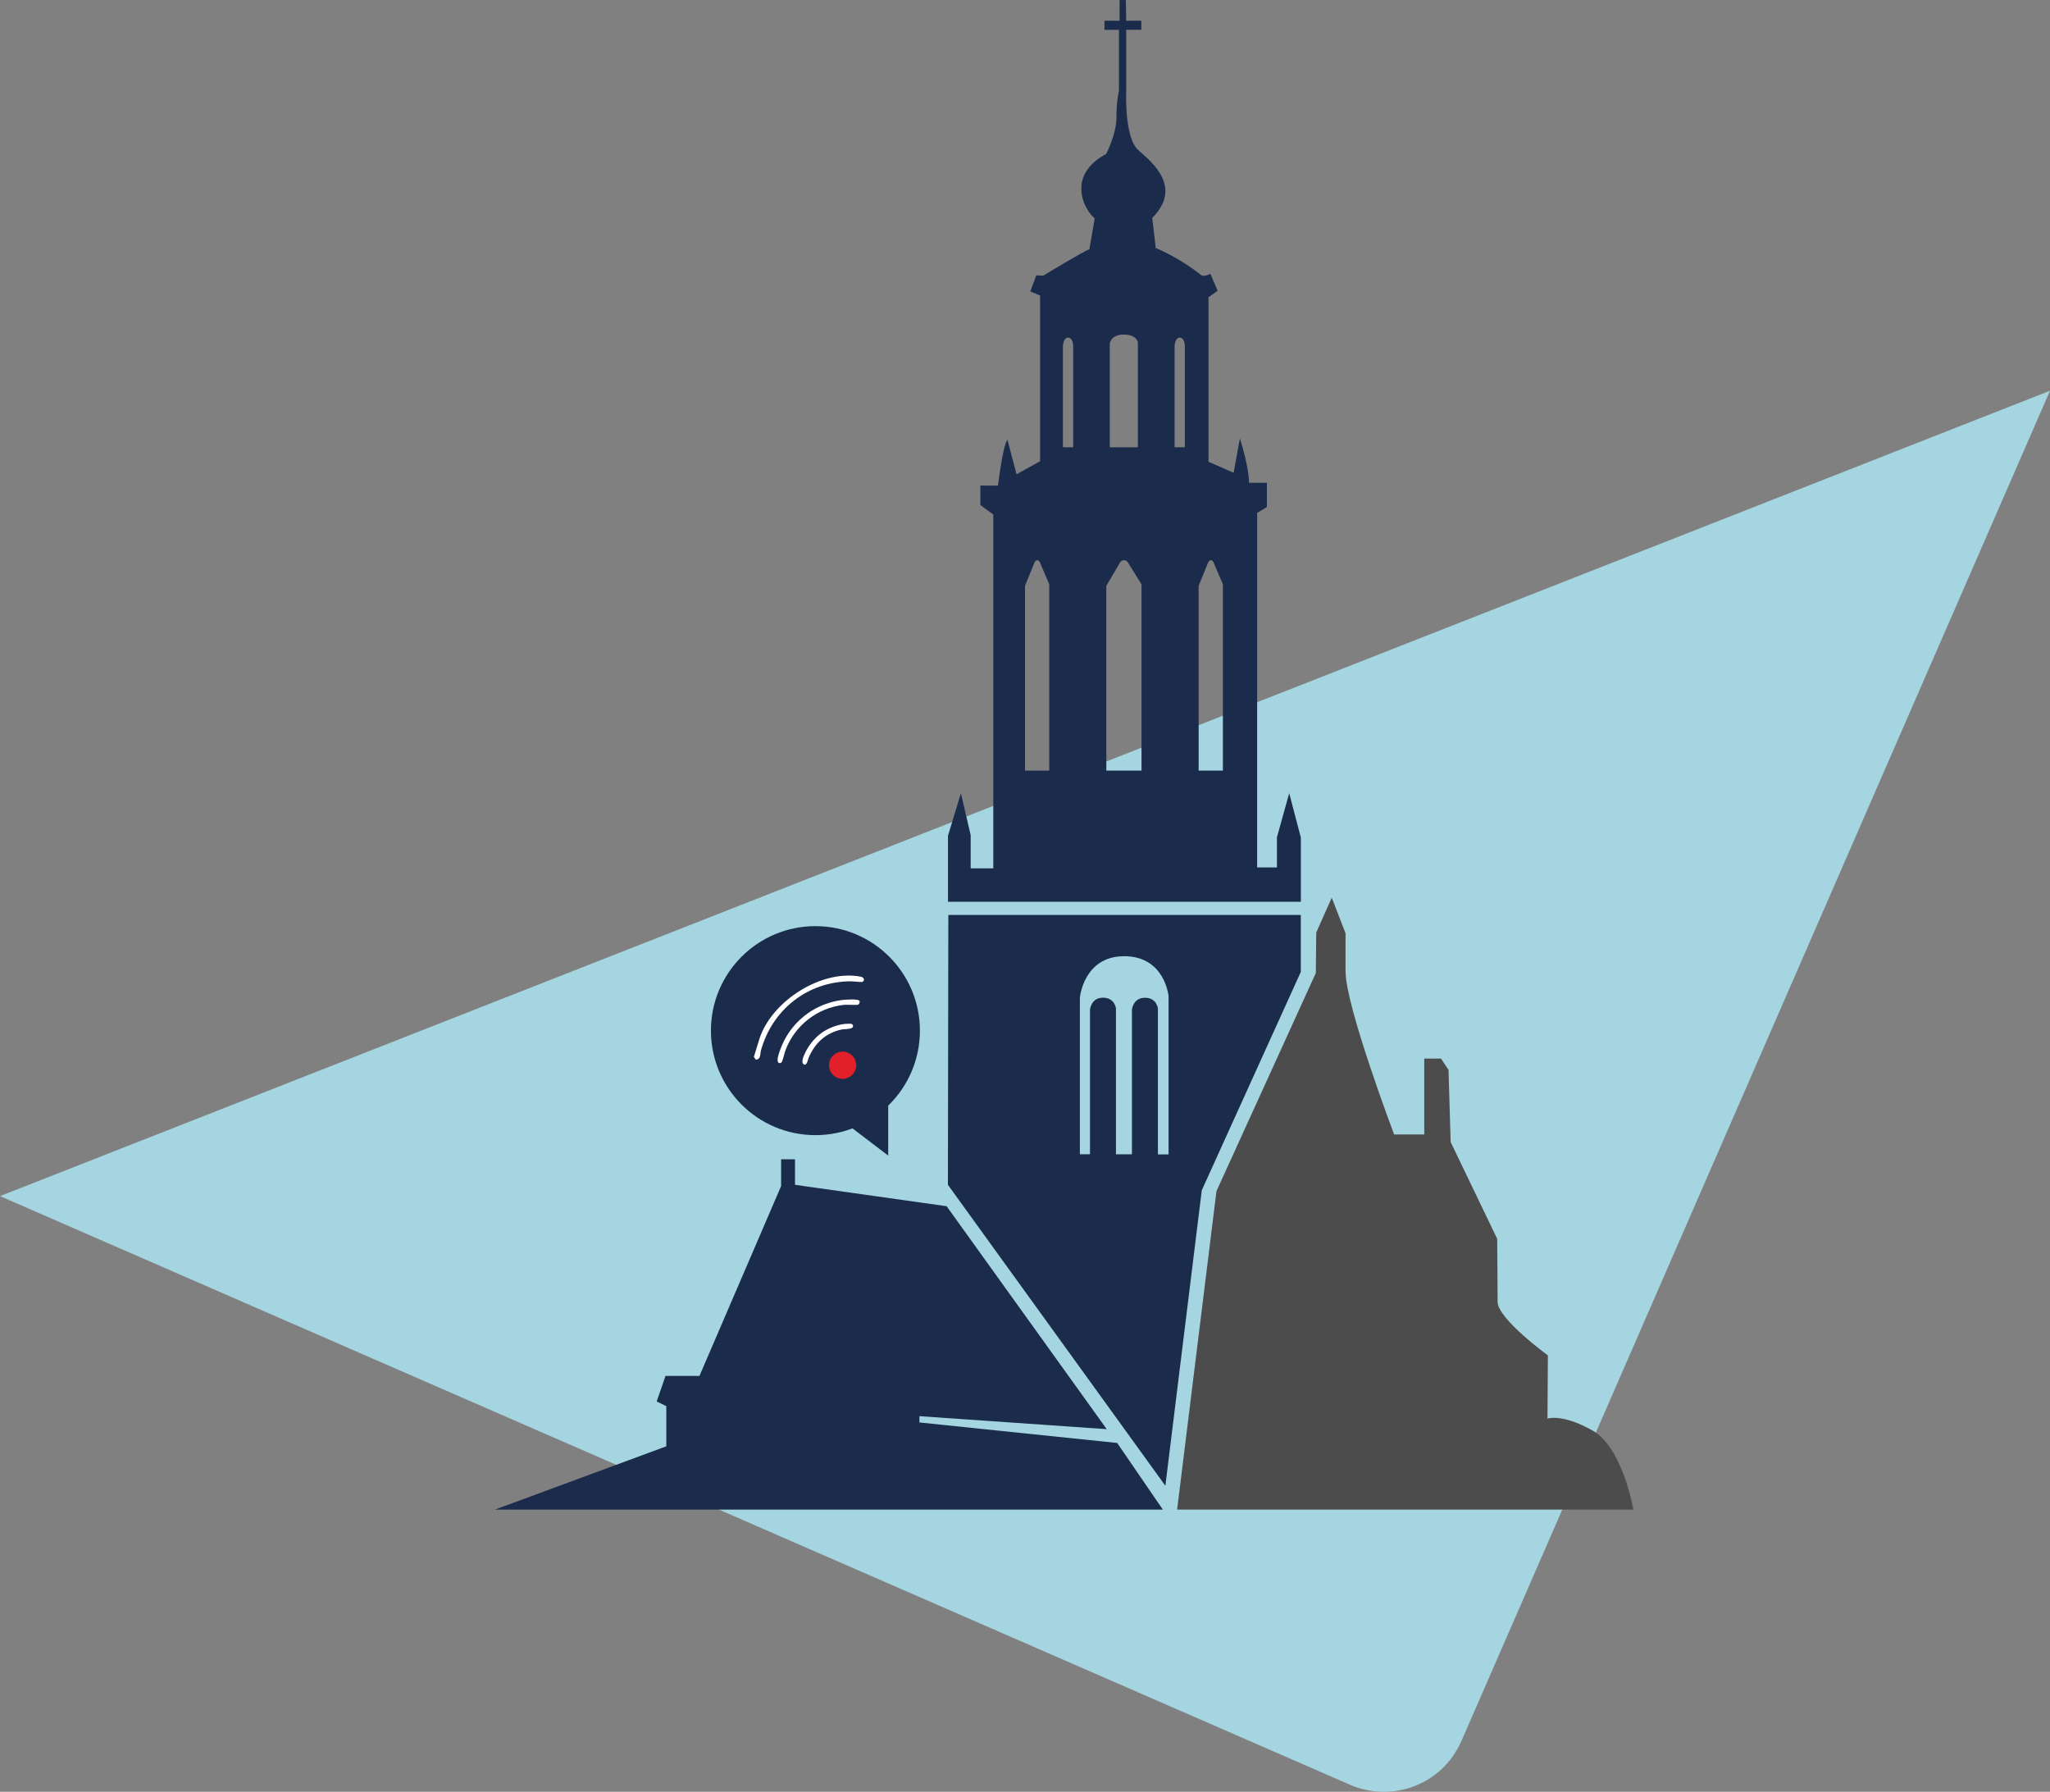<?xml version="1.0" encoding="UTF-8"?>
<svg id="Laag_2" data-name="Laag 2" xmlns="http://www.w3.org/2000/svg" viewBox="0 0 300 262.17">
  <rect x="0" y="0" width="300" height="262.17" fill="#808080" stroke="none"/>
  <defs>
    <style>
      .cls-1 {
        fill: #e12029;
      }

      .cls-2 {
        fill: #a4d5e0;
      }

      .cls-3 {
        fill: #fff;
      }

      .cls-4 {
        fill: #4d4c4c;
      }

      .cls-5 {
        fill: #1b2b4b;
      }
    </style>
  </defs>
  <g id="Laag_1-2" data-name="Laag 1">
    <path class="cls-2" d="M300,57.17l-86.13,197.56c-2.83,6.49-10.23,9.06-16.31,6.41L0,175.01"/>
    <g>
      <polygon class="cls-5" points="170.17 220.88 72.43 220.88 97.51 211.62 97.51 205.74 96.1 205.06 97.39 201.32 102.36 201.32 114.31 173.54 114.31 169.62 116.34 169.62 116.34 173.36 138.53 176.49 161.96 209.11 134.55 207.21 134.55 208.13 163.49 211.13 170.17 220.88"/>
      <path class="cls-4" d="M192.55,142.39l-14.53,31.89-5.76,46.6h66.77s-1.53-9.07-6.01-11.59c-4.48-2.51-6.56-1.72-6.56-1.72l.06-9.26s-7.36-5.33-7.36-7.85-.06-9.2-.06-9.2l-6.81-14.16-.31-10.55-1.1-1.66h-2.45v11.1h-4.41s-7.11-18.76-7.11-23.85v-5.58l-2.02-5.21-2.27,5.09-.06,5.95Z"/>
      <path class="cls-5" d="M188.66,116.07l-1.79,6.44v4.41h-2.9v-51.87l1.43-.87v-3.54h-2.62c0-2.39-1.33-6.48-1.33-6.48l-.92,5.01-3.68-1.61v-24.05l1.34-.97-1.06-2.48c-.64.37-1.24.28-1.24.28-3.54-2.81-6.76-4.05-6.76-4.05l-.51-4.41c4.46-4.46.05-8.09-2.02-9.89-2.07-1.79-1.79-8.51-1.79-8.51V4.36h2.21v-1.33h-2.21l-.05-3.02h-.92v3.02h-2.21v1.34h2.12v8.9s-.37,1.45-.37,3.93-1.52,5.35-1.52,5.35c0,0-3.31,1.51-3.59,4.52-.28,3.01,1.93,4.9,1.93,4.9l-.78,4.51c-.55.09-6.76,3.86-6.76,3.86l-1.01-.05-.87,2.35,1.43.6v24.25l-3.45,1.91-1.33-5.06c-.69.87-1.38,6.71-1.38,6.71h-2.58v2.85l1.89,1.38v51.78h-3.31v-4.87l-1.43-6.12-1.89,6.21v9.66h51.64v-9.38l-1.7-6.48ZM153.56,112.75h-3.56v-27.03l1.39-3.42c.18-.44.61-.44.79-.01l1.37,3.21v27.26ZM157.05,65.44h-1.5v-14.81s.06-1.23.75-1.23.75,1.1.75,1.1v14.93ZM162.42,50.21s.17-1.26,2.05-1.26,2.05,1.14,2.05,1.14v15.36h-4.11v-15.23ZM167.05,112.75h-5.15v-27.03l2.01-3.42c.26-.44.88-.44,1.15-.01l1.99,3.21v27.26ZM173.39,65.44h-1.5v-14.81s.06-1.23.75-1.23.75,1.1.75,1.1v14.93ZM178.97,112.75h-3.56v-27.03l1.39-3.42c.18-.44.61-.44.79-.01l1.37,3.21v27.26Z"/>
      <path class="cls-5" d="M138.78,133.87l-.06,39.49,31.82,44.03,5.33-43.23,14.49-31.95v-8.34h-51.58ZM171.03,168.91h-1.58v-21.34s-.15-1.58-1.9-1.58-1.9,1.75-1.9,1.75v21.16h-2.34v-21.34s-.15-1.58-1.9-1.58-1.9,1.75-1.9,1.75v21.16h-1.48v-22.91s.53-6.07,6.49-6.07,6.49,5.85,6.49,5.85v23.13Z"/>
    </g>
    <g>
      <circle class="cls-5" cx="119.33" cy="150.8" r="15.29"/>
      <g>
        <path class="cls-3" d="M110.61,155.05l-.29-.41.86-2.77c1.84-5.45,9.05-10.05,14.76-8.97.57.11.65.62.23.77-.15.05-1.36-.09-1.67-.09-6.27.03-11.48,4.11-13.14,10.12-.15.56.02,1.27-.74,1.35Z"/>
        <circle class="cls-1" cx="123.31" cy="155.86" r="1.99"/>
        <path class="cls-3" d="M114.07,155.55c-.6-.1-.06-1.49.07-1.85,1.37-3.97,4.82-6.79,8.99-7.37.41-.06,2.42-.21,2.63.09.12.17-.01.53-.22.6-.15.05-1.65-.03-2.05.01-3.89.42-7.25,3.06-8.58,6.74-.13.35-.37,1.55-.56,1.7-.06.05-.2.09-.28.08Z"/>
        <path class="cls-3" d="M119.97,151.32c1.1-.87,2.79-1.54,4.19-1.53.25,0,.55-.05.66.24.22.62-1.26.52-1.64.6-2.34.5-3.92,1.97-4.84,4.13-.12.27-.26,1.32-.77.93-.38-.3.09-1.3.27-1.67.48-1.02,1.25-2,2.14-2.7Z"/>
      </g>
    </g>
    <polygon class="cls-5" points="123.31 164 129.98 169.08 129.98 159.67 123.31 164"/>
  </g>
</svg>